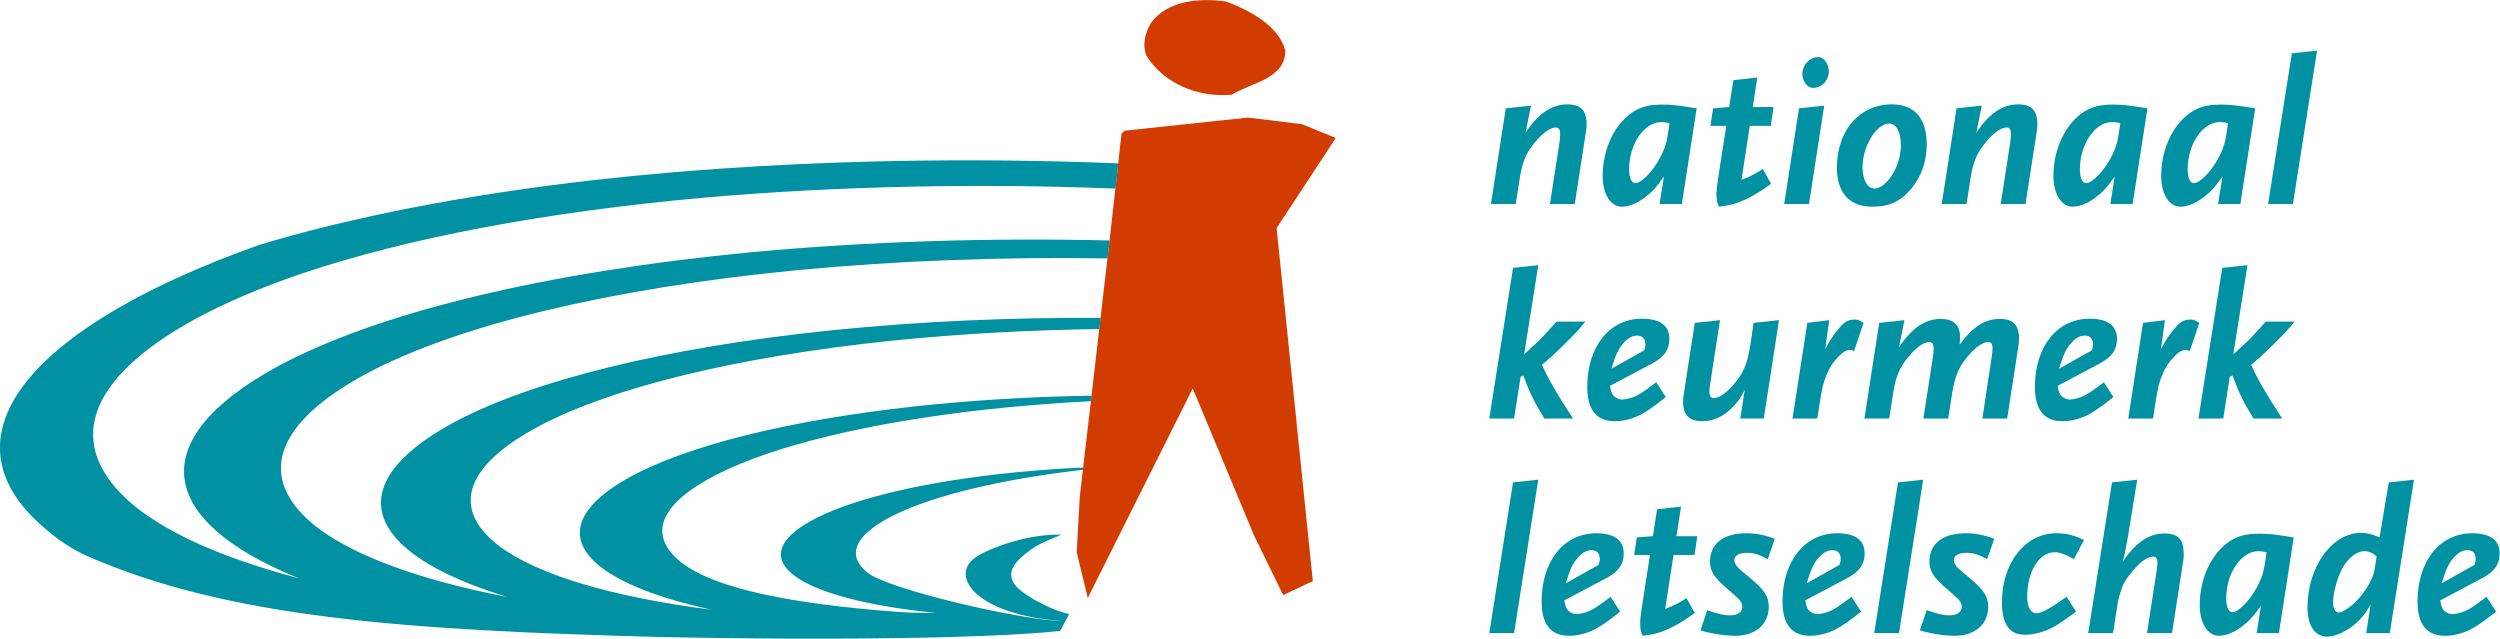 <?xml version="1.0" encoding="UTF-8" standalone="no"?>
<!-- Created with Inkscape (http://www.inkscape.org/) -->

<svg
   xmlns:dc="http://purl.org/dc/elements/1.1/"
   xmlns:cc="http://creativecommons.org/ns#"
   xmlns:rdf="http://www.w3.org/1999/02/22-rdf-syntax-ns#"
   xmlns:svg="http://www.w3.org/2000/svg"
   xmlns="http://www.w3.org/2000/svg"
   xmlns:sodipodi="http://sodipodi.sourceforge.net/DTD/sodipodi-0.dtd"
   xmlns:inkscape="http://www.inkscape.org/namespaces/inkscape"
   version="1.1"
   id="svg2"
   xml:space="preserve"
   width="580"
   height="148.163"
   viewBox="0 0 580 148.163"
   sodipodi:docname="logo-nationaal-keurmerk-letselschade-2020-staand-def-outline-580x148.svg"
   inkscape:version="0.92.4 (5da689c313, 2019-01-14)"><defs
     id="defs6"><clipPath
       clipPathUnits="userSpaceOnUse"
       id="clipPath22"><path
         d="M 0,209.501 H 696.341 V 0 H 0 Z"
         id="path20"
         inkscape:connector-curvature="0" /></clipPath></defs><sodipodi:namedview
     pagecolor="#ffffff"
     bordercolor="#666666"
     borderopacity="1"
     objecttolerance="10"
     gridtolerance="10"
     guidetolerance="10"
     inkscape:pageopacity="0"
     inkscape:pageshadow="2"
     inkscape:window-width="1544"
     inkscape:window-height="773"
     id="namedview4"
     showgrid="false"
     fit-margin-top="0"
     fit-margin-left="0"
     fit-margin-right="0"
     fit-margin-bottom="0"
     inkscape:zoom="0.55037691"
     inkscape:cx="428.88582"
     inkscape:cy="106.19381"
     inkscape:window-x="0"
     inkscape:window-y="0"
     inkscape:window-maximized="0"
     inkscape:current-layer="g10" /><g
     id="g10"
     inkscape:groupmode="layer"
     inkscape:label="logo nationaal keurmerk letselschade-2020 staand-def-outline"
     transform="matrix(1.333,0,0,-1.333,-35.342,181.636)"><g
       id="g12"
       transform="matrix(0.707,0,0,0.707,258.999,112.248)"><path
         d="m 0,0 -8.316,3.392 -13.33,1.633 -30.325,-3.233 -0.767,-0.67 -0.39,-3.484 -0.73,-6.528 -1.502,-13.403 -0.089,-0.808 -0.443,-3.815 -1.781,-15.327 -0.333,-2.868 -1.99,-17.125 -0.158,-1.379 -1.979,-17.023 -0.062,-0.539 -0.828,-7.125 -0.762,-13.684 2.729,-11.243 25.844,51.579 15.086,-36.186 7.164,-14.687 7.307,3.44 -8.916,86.901 z"
         style="fill:#d33c00;fill-opacity:1;fill-rule:nonzero;stroke:none"
         id="path14"
         inkscape:connector-curvature="0" /></g><g
       id="g16"
       transform="matrix(0.707,0,0,0.707,7.768,7.358)"><g
         id="g18"
         clip-path="url(#clipPath22)"><g
           id="g24"
           transform="translate(329.691,158.991)"><path
             d="M 0,0 C 4.699,2.962 13.265,3.87 13.229,10.889 11.638,17.01 4.354,20.792 -1.258,22.945 -7.81,23.88 -15.956,23.309 -19.964,17.486 -21.3,14.956 -21.974,12.638 -21.026,9.708 -16.61,2.639 -8.265,-0.685 0,0"
             style="fill:#d33c00;fill-opacity:1;fill-rule:nonzero;stroke:none"
             id="path26"
             inkscape:connector-curvature="0" /></g><g
           id="g28"
           transform="translate(275.963,38.952)"><path
             d="m 0,0 c -1.32,2.561 -0.189,4.791 4.249,8.031 3.016,2.199 8.189,3.722 7.389,3.736 C 3.071,11.929 -7.297,8.057 -10.088,5.535 -15.035,1.072 -9.046,-8.03 12.666,-9.593 2.554,-9.409 -30.789,-1.842 -36.041,2.509 c -5.299,4.402 -2.796,9.502 7.223,14.318 9.89,4.747 26.132,8.607 45.986,10.899 l 0.061,0.522 0.005,0.046 C 10.073,27.961 2.942,27.405 -3.999,26.611 -24.429,24.259 -40.75,20.173 -49.864,15.116 -66.828,5.66 -53.565,-4.06 -18.977,-7.519 c -4.072,0.079 -4.812,-0.061 -9.518,0.264 -25.585,1.915 -44.74,5.585 -53.179,12.131 -8.558,6.722 -5.463,14.473 8.741,21.709 14.078,7.136 37.574,12.8 66.348,15.983 8.441,0.927 17.06,1.602 25.716,2.046 l 0.14,1.196 0.018,0.162 C 4.567,45.739 -10.255,44.857 -24.575,43.295 -55.321,39.897 -80.145,33.727 -94.426,25.915 -116.907,13.514 -107.577,0.5 -74.105,-6.761 c -25.04,3.213 -43.47,8.757 -52.839,16.003 -11.646,9.194 -7.856,19.722 10.567,29.426 18.248,9.531 48.819,16.908 86.246,20.81 16.791,1.721 34.113,2.666 51.323,2.883 l 0.227,1.953 0.094,0.805 c -22.122,0.132 -44.584,-0.862 -66.224,-3.053 -40.845,-4.225 -74.064,-12.369 -93.533,-22.958 -28.203,-15.508 -21.111,-32.089 13.748,-42.712 -21.844,4.241 -38.137,10.23 -47.409,17.552 -14.608,11.816 -9.991,25.252 12.716,37.477 22.445,11.96 60.038,20.972 105.962,25.444 25.008,2.366 50.954,3.297 76.441,2.889 l 0.319,2.751 0.193,1.662 c -29.344,0.705 -59.314,-0.213 -88.151,-2.88 -50.759,-4.855 -92.282,-14.871 -116.963,-28.268 -33.164,-18.238 -28.997,-38.042 5.452,-51.992 -10.438,2.764 -19.439,5.942 -26.86,9.481 -5.467,2.637 -10.079,5.469 -13.751,8.476 -17.415,14.592 -11.858,31.062 15.174,45.86 7.516,4.081 16.441,7.865 26.591,11.31 25.912,8.685 59.878,15.098 98.922,18.586 33.071,2.857 67.516,3.528 101.025,2.204 l 0.401,3.587 0.293,2.619 c -36.376,1.464 -73.68,0.81 -109.556,-2.183 -6.64,-0.566 -13.147,-1.208 -19.509,-1.921 -31.363,-3.583 -59.271,-8.996 -82.315,-15.931 -55.234,-19.587 -78,-45.806 -55.107,-67.82 3.269,-3.054 7.262,-6.386 12.629,-8.81 34.504,-15.066 77.078,-18.236 140.738,-19.918 48.617,-1.015 85.661,-0.05 98.777,1.504 0,0 2.026,3.682 2.236,4.143 C 8.703,-6.704 1.224,-2.451 0,0"
             style="fill:#0091a2;fill-opacity:1;fill-rule:nonzero;stroke:none"
             id="path30"
             inkscape:connector-curvature="0" /></g><g
           id="g32"
           transform="translate(416.993,150.319)"><path
             d="m 0,0 -2.821,-18.211 h -6.105 l 2.36,15.236 c 0.102,0.666 0.154,1.538 0.154,2 0,1.078 -0.309,1.591 -1.026,1.591 -1.232,0 -2.771,-0.975 -4.463,-2.822 -1.078,-1.18 -2.206,-2.719 -2.719,-3.745 -0.308,-0.564 -0.565,-1.282 -0.872,-2.154 -0.462,-1.437 -0.565,-1.898 -0.924,-4.156 l -0.923,-5.95 h -6.105 l 3.642,23.546 6.207,0.667 -1.333,-6.669 c 3.18,4.771 6.463,6.977 10.311,6.977 3.283,0 4.72,-1.488 4.72,-4.976 C 0.103,0.872 0.052,0.411 0,0"
             style="fill:#0091a2;fill-opacity:1;fill-rule:nonzero;stroke:none"
             id="path34"
             inkscape:connector-curvature="0" /></g><g
           id="g36"
           transform="translate(435.462,152.269)"><path
             d="m 0,0 c -4.206,0 -7.899,-5.438 -7.899,-11.594 0,-2.155 0.563,-3.437 1.589,-3.437 0.924,0 2.566,1.334 4.105,3.283 2,2.616 3.334,5.489 3.744,8.157 l 0.514,3.334 C 1.078,-0.052 0.719,0 0,0 M 5.079,-20.161 H -0.41 l 1.077,6.771 c -2,-2.821 -2.924,-3.847 -4.873,-5.283 -1.847,-1.386 -3.848,-2.155 -5.489,-2.155 -2.771,0 -4.72,3.129 -4.72,7.541 0,6.618 2.873,12.723 7.388,15.749 2.102,1.334 4.052,1.847 7.386,1.847 2.206,0 3.591,-0.154 8.363,-0.923 z"
             style="fill:#0091a2;fill-opacity:1;fill-rule:nonzero;stroke:none"
             id="path38"
             inkscape:connector-curvature="0" /></g><g
           id="g40"
           transform="translate(462.448,151.345)"><path
             d="m 0,0 h -5.181 l -2.052,-13.287 c 1.385,0.514 1.846,0.719 2.924,1.283 0.872,0.462 1.283,0.718 2.309,1.385 l 2.052,-3.642 c -0.77,-0.565 -1.386,-1.026 -1.796,-1.283 -1.18,-0.82 -3.334,-2.052 -4.566,-2.616 -2.051,-0.975 -3.847,-1.436 -6.463,-1.744 -0.411,0.769 -0.616,1.641 -0.616,3.027 0,0.872 0.154,2.411 0.41,3.95 L -10.978,0 h -3.899 l 0.667,4.31 3.95,0.307 1.027,6.618 5.899,0.667 -1.129,-7.285 h 5.13 z"
             style="fill:#0091a2;fill-opacity:1;fill-rule:nonzero;stroke:none"
             id="path42"
             inkscape:connector-curvature="0" /></g><g
           id="g44"
           transform="translate(476.658,164.017)"><path
             d="m 0,0 c -0.358,-1.95 -2,-3.334 -3.847,-3.334 -1.436,0 -2.616,1.641 -2.616,3.642 0,0.205 0.051,0.41 0.103,0.615 0.41,1.95 2,3.335 3.846,3.335 1.437,0 2.566,-1.693 2.566,-3.745 C 0.052,0.359 0.052,0.205 0,0 m -4.821,-31.909 h -6.106 l 3.643,23.547 6.207,0.667 z"
             style="fill:#0091a2;fill-opacity:1;fill-rule:nonzero;stroke:none"
             id="path46"
             inkscape:connector-curvature="0" /></g><g
           id="g48"
           transform="translate(491.588,151.91)"><path
             d="m 0,0 c -1.591,0 -3.489,-1.539 -4.72,-3.899 -1.231,-2.154 -1.846,-4.617 -1.846,-6.925 0,-3.027 1.23,-5.181 2.974,-5.181 0.667,0 1.591,0.41 2.206,0.923 2.616,2.206 4.258,6.053 4.258,9.747 C 2.872,-2.103 1.744,0 0,0 m 8.259,-11.081 c -0.615,-1.744 -1.59,-3.386 -2.771,-4.873 -2.667,-3.232 -5.437,-4.515 -9.695,-4.515 -5.592,0 -8.67,3.437 -8.67,9.645 0,9.131 5.592,15.544 13.492,15.544 5.643,0 8.618,-3.437 8.618,-9.901 0,-1.95 -0.359,-4.104 -0.974,-5.9"
             style="fill:#0091a2;fill-opacity:1;fill-rule:nonzero;stroke:none"
             id="path50"
             inkscape:connector-curvature="0" /></g><g
           id="g52"
           transform="translate(527.961,150.319)"><path
             d="m 0,0 -2.821,-18.211 h -6.105 l 2.36,15.236 c 0.102,0.666 0.154,1.538 0.154,2 0,1.078 -0.308,1.591 -1.026,1.591 -1.232,0 -2.771,-0.975 -4.463,-2.822 -1.078,-1.18 -2.206,-2.719 -2.719,-3.745 -0.309,-0.564 -0.565,-1.282 -0.872,-2.154 -0.462,-1.437 -0.565,-1.898 -0.924,-4.156 l -0.923,-5.95 h -6.105 l 3.642,23.546 6.207,0.667 -1.334,-6.669 c 3.181,4.771 6.464,6.977 10.312,6.977 3.283,0 4.72,-1.488 4.72,-4.976 C 0.103,0.872 0.052,0.411 0,0"
             style="fill:#0091a2;fill-opacity:1;fill-rule:nonzero;stroke:none"
             id="path54"
             inkscape:connector-curvature="0" /></g><g
           id="g56"
           transform="translate(546.43,152.269)"><path
             d="m 0,0 c -4.206,0 -7.899,-5.438 -7.899,-11.594 0,-2.155 0.564,-3.437 1.589,-3.437 0.924,0 2.566,1.334 4.105,3.283 2,2.616 3.334,5.489 3.744,8.157 l 0.514,3.334 C 1.078,-0.052 0.719,0 0,0 M 5.079,-20.161 H -0.41 l 1.077,6.771 c -2,-2.821 -2.924,-3.847 -4.873,-5.283 -1.847,-1.386 -3.848,-2.155 -5.489,-2.155 -2.771,0 -4.72,3.129 -4.72,7.541 0,6.618 2.873,12.723 7.388,15.749 2.102,1.334 4.052,1.847 7.386,1.847 2.206,0 3.591,-0.154 8.363,-0.923 z"
             style="fill:#0091a2;fill-opacity:1;fill-rule:nonzero;stroke:none"
             id="path58"
             inkscape:connector-curvature="0" /></g><g
           id="g60"
           transform="translate(572.953,152.269)"><path
             d="m 0,0 c -4.206,0 -7.899,-5.438 -7.899,-11.594 0,-2.155 0.564,-3.437 1.589,-3.437 0.924,0 2.566,1.334 4.105,3.283 2,2.616 3.334,5.489 3.744,8.157 l 0.514,3.334 C 1.078,-0.052 0.719,0 0,0 M 5.079,-20.161 H -0.41 l 1.077,6.771 c -2,-2.821 -2.924,-3.847 -4.873,-5.283 -1.847,-1.386 -3.848,-2.155 -5.489,-2.155 -2.771,0 -4.72,3.129 -4.72,7.541 0,6.618 2.873,12.723 7.388,15.749 2.102,1.334 4.052,1.847 7.386,1.847 2.206,0 3.591,-0.154 8.363,-0.923 z"
             style="fill:#0091a2;fill-opacity:1;fill-rule:nonzero;stroke:none"
             id="path62"
             inkscape:connector-curvature="0" /></g><g
           id="g64"
           transform="translate(590.962,132.108)"><path
             d="m 0,0 h -6.104 l 5.848,37.09 6.207,0.667 z"
             style="fill:#0091a2;fill-opacity:1;fill-rule:nonzero;stroke:none"
             id="path66"
             inkscape:connector-curvature="0" /></g><g
           id="g68"
           transform="translate(414.736,100.736)"><path
             d="m 0,0 c -0.411,-0.461 -1.334,-1.385 -2.771,-2.821 l -2.154,-2.104 c -0.974,-0.923 -1.693,-1.59 -3.694,-3.283 1.078,-2.411 1.386,-2.976 2.873,-5.592 1.949,-3.334 2.308,-3.898 4.771,-7.643 h -7.08 c -1.59,2.668 -2.154,3.59 -2.769,4.924 -0.822,1.54 -1.283,2.771 -2.411,5.695 l -0.667,-0.36 -1.591,-10.259 h -6.105 l 5.849,37.089 6.207,0.667 -3.488,-22.007 1.539,1.487 2.206,2.001 L -7.233,0 -5.027,2.411 H 2.052 C 1.18,1.334 0.462,0.513 0,0"
             style="fill:#0091a2;fill-opacity:1;fill-rule:nonzero;stroke:none"
             id="path70"
             inkscape:connector-curvature="0" /></g><g
           id="g72"
           transform="translate(429.512,99.71)"><path
             d="M 0,0 C -1.18,0 -2.359,-0.667 -3.437,-1.95 -4.668,-3.386 -5.284,-4.771 -6.31,-8.157 l 8.054,4.514 c 0.257,0.667 0.308,0.976 0.308,1.437 C 2.052,-0.77 1.334,0 0,0 m 3.693,-6.875 -10.362,-5.489 c 0.205,-1.179 0.359,-1.692 0.667,-2.154 0.462,-0.718 1.487,-1.232 2.309,-1.232 0.667,0 1.898,0.257 2.923,0.667 1.386,0.565 2.207,1.129 5.49,3.591 l 2.359,-3.641 c -1.435,-1.18 -2.052,-1.591 -3.386,-2.566 -1.077,-0.769 -1.949,-1.334 -2.667,-1.692 -2.001,-1.078 -4.412,-1.693 -6.463,-1.693 -4.566,0 -6.824,2.821 -6.824,8.464 0,9.901 5.49,16.775 13.441,16.775 4.464,0 6.772,-1.693 6.772,-4.976 0,-2.667 -1.283,-4.463 -4.259,-6.054"
             style="fill:#0091a2;fill-opacity:1;fill-rule:nonzero;stroke:none"
             id="path74"
             inkscape:connector-curvature="0" /></g><g
           id="g76"
           transform="translate(460.702,79.293)"><path
             d="m 0,0 h -5.797 l 1.129,7.079 C -5.181,6.156 -5.592,5.387 -5.95,4.822 -6.617,3.848 -7.644,2.719 -8.721,1.796 c -1.949,-1.642 -4.155,-2.463 -6.412,-2.463 -3.232,0 -4.72,1.539 -4.72,4.771 0,0.513 0,1.026 0.103,1.539 l 2.77,17.904 6.208,0.667 -2.412,-15.596 c -0.154,-1.025 -0.205,-1.487 -0.205,-1.949 0,-1.129 0.359,-1.642 1.077,-1.642 1.18,0 2.719,0.975 4.412,2.822 2.77,2.975 3.796,5.335 4.566,10.055 l 0.82,5.643 6.259,0.667 z"
             style="fill:#0091a2;fill-opacity:1;fill-rule:nonzero;stroke:none"
             id="path78"
             inkscape:connector-curvature="0" /></g><g
           id="g80"
           transform="translate(482.917,95.862)"><path
             d="m 0,0 c -0.41,0.256 -0.615,0.308 -0.975,0.308 -0.872,0 -1.744,-0.462 -2.821,-1.59 -1.283,-1.283 -2.258,-2.77 -2.975,-4.566 -0.719,-1.694 -1.078,-3.129 -1.591,-6.412 l -0.666,-4.31 h -6.106 l 3.643,23.547 5.387,0.667 -0.975,-7.131 c 0.462,0.821 0.82,1.437 1.025,1.847 0.822,1.334 1.744,2.616 2.72,3.694 1.077,1.231 2.103,1.744 3.539,1.744 0.77,0 1.232,-0.206 2.154,-0.821 z"
             style="fill:#0091a2;fill-opacity:1;fill-rule:nonzero;stroke:none"
             id="path82"
             inkscape:connector-curvature="0" /></g><g
           id="g84"
           transform="translate(523.443,97.504)"><path
             d="m 0,0 -2.821,-18.211 h -6.105 l 2.309,15.236 c 0.102,0.666 0.205,1.538 0.205,2 0,1.078 -0.308,1.591 -1.077,1.591 -1.18,0 -2.719,-0.975 -4.412,-2.822 -2.719,-2.975 -3.745,-5.284 -4.515,-10.054 l -0.923,-5.951 h -6.104 l 2.359,15.236 c 0.103,0.666 0.154,1.538 0.154,2 0,1.078 -0.307,1.591 -1.026,1.591 -1.231,0 -2.771,-0.975 -4.463,-2.822 -1.077,-1.18 -2.206,-2.719 -2.719,-3.745 -0.308,-0.564 -0.564,-1.282 -0.872,-2.154 -0.462,-1.437 -0.564,-1.898 -0.924,-4.155 l -0.922,-5.951 h -6.106 l 3.643,23.546 6.207,0.667 -1.334,-6.669 c 3.18,4.771 6.464,6.977 10.311,6.977 3.078,0 4.72,-1.539 4.72,-4.463 0,-0.359 -0.051,-1.026 -0.103,-1.847 3.284,4.412 6.259,6.31 9.902,6.31 3.283,0 4.719,-1.488 4.719,-4.976 C 0.103,0.872 0.052,0.411 0,0"
             style="fill:#0091a2;fill-opacity:1;fill-rule:nonzero;stroke:none"
             id="path86"
             inkscape:connector-curvature="0" /></g><g
           id="g88"
           transform="translate(539.708,99.71)"><path
             d="M 0,0 C -1.18,0 -2.359,-0.667 -3.437,-1.95 -4.668,-3.386 -5.284,-4.771 -6.31,-8.157 l 8.054,4.514 c 0.257,0.667 0.308,0.976 0.308,1.437 C 2.052,-0.77 1.334,0 0,0 m 3.693,-6.875 -10.362,-5.489 c 0.205,-1.179 0.359,-1.692 0.667,-2.154 0.462,-0.718 1.487,-1.232 2.309,-1.232 0.667,0 1.898,0.257 2.923,0.667 1.386,0.565 2.207,1.129 5.49,3.591 l 2.359,-3.641 c -1.435,-1.18 -2.052,-1.591 -3.386,-2.566 -1.077,-0.769 -1.949,-1.334 -2.667,-1.692 -2.001,-1.078 -4.412,-1.693 -6.463,-1.693 -4.566,0 -6.824,2.821 -6.824,8.464 0,9.901 5.49,16.775 13.441,16.775 4.464,0 6.771,-1.693 6.771,-4.976 0,-2.667 -1.282,-4.463 -4.258,-6.054"
             style="fill:#0091a2;fill-opacity:1;fill-rule:nonzero;stroke:none"
             id="path90"
             inkscape:connector-curvature="0" /></g><g
           id="g92"
           transform="translate(565.564,95.862)"><path
             d="m 0,0 c -0.41,0.256 -0.615,0.308 -0.975,0.308 -0.872,0 -1.744,-0.462 -2.821,-1.59 -1.283,-1.283 -2.258,-2.77 -2.975,-4.566 -0.719,-1.694 -1.078,-3.129 -1.591,-6.412 l -0.666,-4.31 h -6.106 l 3.643,23.547 5.387,0.667 -0.975,-7.131 c 0.461,0.821 0.82,1.437 1.025,1.847 0.822,1.334 1.744,2.616 2.719,3.694 1.078,1.231 2.104,1.744 3.54,1.744 0.77,0 1.232,-0.206 2.154,-0.821 z"
             style="fill:#0091a2;fill-opacity:1;fill-rule:nonzero;stroke:none"
             id="path94"
             inkscape:connector-curvature="0" /></g><g
           id="g96"
           transform="translate(589.317,100.736)"><path
             d="m 0,0 c -0.411,-0.461 -1.334,-1.385 -2.771,-2.821 l -2.154,-2.104 c -0.974,-0.923 -1.693,-1.59 -3.694,-3.283 1.078,-2.411 1.386,-2.976 2.873,-5.592 1.949,-3.334 2.308,-3.898 4.771,-7.643 h -7.08 c -1.59,2.668 -2.154,3.59 -2.769,4.924 -0.822,1.54 -1.283,2.771 -2.411,5.695 l -0.667,-0.36 -1.591,-10.259 h -6.105 l 5.849,37.089 6.207,0.667 -3.488,-22.007 1.539,1.487 2.206,2.001 L -7.233,0 -5.027,2.411 H 2.052 C 1.18,1.334 0.461,0.513 0,0"
             style="fill:#0091a2;fill-opacity:1;fill-rule:nonzero;stroke:none"
             id="path98"
             inkscape:connector-curvature="0" /></g><g
           id="g100"
           transform="translate(399.243,26.478)"><path
             d="m 0,0 h -6.104 l 5.848,37.09 6.207,0.667 z"
             style="fill:#0091a2;fill-opacity:1;fill-rule:nonzero;stroke:none"
             id="path102"
             inkscape:connector-curvature="0" /></g><g
           id="g104"
           transform="translate(418.276,46.895)"><path
             d="M 0,0 C -1.18,0 -2.359,-0.666 -3.437,-1.949 -4.668,-3.386 -5.284,-4.771 -6.31,-8.156 l 8.054,4.514 c 0.257,0.667 0.308,0.975 0.308,1.437 C 2.052,-0.77 1.334,0 0,0 m 3.693,-6.874 -10.362,-5.489 c 0.205,-1.18 0.359,-1.693 0.667,-2.155 0.462,-0.717 1.487,-1.231 2.309,-1.231 0.667,0 1.898,0.257 2.923,0.667 1.386,0.564 2.207,1.129 5.49,3.591 l 2.359,-3.642 c -1.435,-1.179 -2.052,-1.591 -3.386,-2.565 -1.077,-0.77 -1.949,-1.334 -2.667,-1.693 -2.001,-1.078 -4.412,-1.693 -6.463,-1.693 -4.566,0 -6.824,2.821 -6.824,8.465 0,9.9 5.49,16.774 13.441,16.774 4.464,0 6.771,-1.692 6.771,-4.975 0,-2.668 -1.282,-4.463 -4.258,-6.054"
             style="fill:#0091a2;fill-opacity:1;fill-rule:nonzero;stroke:none"
             id="path106"
             inkscape:connector-curvature="0" /></g><g
           id="g108"
           transform="translate(443.67,45.715)"><path
             d="m 0,0 h -5.181 l -2.052,-13.286 c 1.385,0.513 1.846,0.718 2.924,1.282 0.872,0.462 1.283,0.718 2.309,1.385 l 2.052,-3.642 c -0.77,-0.564 -1.386,-1.026 -1.796,-1.283 -1.18,-0.82 -3.334,-2.052 -4.566,-2.616 -2.051,-0.975 -3.847,-1.437 -6.463,-1.744 -0.411,0.769 -0.616,1.641 -0.616,3.026 0,0.872 0.154,2.411 0.41,3.95 L -10.978,0 h -3.899 l 0.667,4.31 3.95,0.307 1.027,6.618 5.899,0.666 -1.129,-7.284 h 5.13 z"
             style="fill:#0091a2;fill-opacity:1;fill-rule:nonzero;stroke:none"
             id="path110"
             inkscape:connector-curvature="0" /></g><g
           id="g112"
           transform="translate(461.678,44.69)"><path
             d="m 0,0 c -2.36,1.23 -3.438,1.539 -5.079,1.539 -2.001,0 -3.129,-0.667 -3.129,-1.796 0,-0.359 0.103,-0.718 0.308,-1.026 0.462,-0.77 0.769,-1.077 3.54,-3.334 3.539,-2.976 4.616,-4.567 4.616,-7.08 0,-4.361 -3.283,-7.182 -8.259,-7.182 -0.975,0 -2.514,0.103 -3.848,0.308 -1.949,0.307 -2.718,0.462 -4.719,1.026 l 1.693,4.976 c 2.564,-0.923 4.104,-1.283 5.592,-1.283 1.897,0 3.026,0.822 3.026,2.052 0,0.924 -0.462,1.694 -1.744,2.771 -1.642,1.488 -2.616,2.308 -2.873,2.513 -0.77,0.719 -1.437,1.437 -2.001,2.104 -0.872,1.129 -1.333,2.359 -1.333,3.796 0,4.412 3.283,6.976 8.978,6.976 2.513,0 4.668,-0.461 6.976,-1.384 z"
             style="fill:#0091a2;fill-opacity:1;fill-rule:nonzero;stroke:none"
             id="path114"
             inkscape:connector-curvature="0" /></g><g
           id="g116"
           transform="translate(477.581,46.895)"><path
             d="M 0,0 C -1.18,0 -2.359,-0.666 -3.437,-1.949 -4.668,-3.386 -5.284,-4.771 -6.31,-8.156 l 8.054,4.514 c 0.257,0.667 0.308,0.975 0.308,1.437 C 2.052,-0.77 1.334,0 0,0 m 3.693,-6.874 -10.362,-5.489 c 0.205,-1.18 0.359,-1.693 0.667,-2.155 0.462,-0.717 1.487,-1.231 2.309,-1.231 0.667,0 1.898,0.257 2.923,0.667 1.386,0.564 2.207,1.129 5.49,3.591 l 2.359,-3.642 c -1.435,-1.179 -2.052,-1.591 -3.386,-2.565 -1.077,-0.77 -1.949,-1.334 -2.667,-1.693 -2.001,-1.078 -4.412,-1.693 -6.463,-1.693 -4.566,0 -6.824,2.821 -6.824,8.465 0,9.9 5.49,16.774 13.441,16.774 4.464,0 6.771,-1.692 6.771,-4.975 0,-2.668 -1.282,-4.463 -4.258,-6.054"
             style="fill:#0091a2;fill-opacity:1;fill-rule:nonzero;stroke:none"
             id="path118"
             inkscape:connector-curvature="0" /></g><g
           id="g120"
           transform="translate(493.998,26.478)"><path
             d="m 0,0 h -6.104 l 5.848,37.09 6.207,0.667 z"
             style="fill:#0091a2;fill-opacity:1;fill-rule:nonzero;stroke:none"
             id="path122"
             inkscape:connector-curvature="0" /></g><g
           id="g124"
           transform="translate(515.699,44.69)"><path
             d="m 0,0 c -2.36,1.23 -3.438,1.539 -5.079,1.539 -2.001,0 -3.129,-0.667 -3.129,-1.796 0,-0.359 0.103,-0.718 0.308,-1.026 0.462,-0.77 0.769,-1.077 3.54,-3.334 3.539,-2.976 4.616,-4.567 4.616,-7.08 0,-4.361 -3.283,-7.182 -8.259,-7.182 -0.975,0 -2.514,0.103 -3.848,0.308 -1.949,0.307 -2.718,0.462 -4.719,1.026 l 1.693,4.976 c 2.564,-0.923 4.104,-1.283 5.592,-1.283 1.897,0 3.026,0.822 3.026,2.052 0,0.924 -0.462,1.694 -1.744,2.771 -1.642,1.488 -2.616,2.308 -2.873,2.513 -0.77,0.719 -1.437,1.437 -2.001,2.104 -0.872,1.129 -1.333,2.359 -1.333,3.796 0,4.412 3.283,6.976 8.978,6.976 2.513,0 4.668,-0.461 6.976,-1.384 z"
             style="fill:#0091a2;fill-opacity:1;fill-rule:nonzero;stroke:none"
             id="path126"
             inkscape:connector-curvature="0" /></g><g
           id="g128"
           transform="translate(537.04,44.69)"><path
             d="m 0,0 c -2.41,1.333 -3.488,1.692 -4.719,1.692 -3.847,0 -6.772,-4.77 -6.772,-10.978 0,-2.514 0.872,-4.053 2.258,-4.053 1.231,0 3.59,1.283 7.438,4.053 l 2.359,-3.642 -1.589,-1.129 c -2.412,-1.796 -3.489,-2.462 -5.079,-3.18 -2.052,-0.923 -4.053,-1.385 -6.002,-1.385 -3.796,0 -5.592,2.616 -5.592,8.054 0,9.644 5.746,16.928 13.338,16.928 1.129,0 2.411,-0.153 3.335,-0.358 C -0.103,5.797 0.616,5.54 2.514,4.719 Z"
             style="fill:#0091a2;fill-opacity:1;fill-rule:nonzero;stroke:none"
             id="path130"
             inkscape:connector-curvature="0" /></g><g
           id="g132"
           transform="translate(564.026,44.69)"><path
             d="m 0,0 -2.821,-18.212 h -6.157 l 2.36,15.236 c 0.102,0.667 0.205,1.539 0.205,2.001 0,1.078 -0.358,1.59 -1.077,1.59 -1.18,0 -2.719,-0.974 -4.411,-2.821 -1.078,-1.18 -2.206,-2.719 -2.771,-3.745 -0.257,-0.565 -0.564,-1.282 -0.821,-2.154 -0.461,-1.437 -0.564,-1.899 -0.923,-4.156 l -0.924,-5.951 h -6.104 l 5.848,37.09 6.207,0.667 -2.257,-13.902 c -0.206,-0.924 -0.308,-1.642 -0.411,-2.104 -0.358,-2.154 -0.41,-2.411 -0.922,-4.206 3.231,4.771 6.463,6.977 10.362,6.977 3.283,0 4.668,-1.488 4.668,-4.977 C 0.051,0.872 0.051,0.41 0,0"
             style="fill:#0091a2;fill-opacity:1;fill-rule:nonzero;stroke:none"
             id="path134"
             inkscape:connector-curvature="0" /></g><g
           id="g136"
           transform="translate(582.443,46.639)"><path
             d="m 0,0 c -4.206,0 -7.899,-5.438 -7.899,-11.594 0,-2.155 0.564,-3.437 1.589,-3.437 0.924,0 2.566,1.334 4.105,3.283 2,2.616 3.334,5.489 3.744,8.157 l 0.514,3.334 C 1.078,-0.052 0.719,0 0,0 M 5.079,-20.161 H -0.41 l 1.077,6.771 c -2,-2.821 -2.924,-3.847 -4.873,-5.284 -1.847,-1.385 -3.848,-2.154 -5.489,-2.154 -2.771,0 -4.72,3.129 -4.72,7.541 0,6.618 2.873,12.723 7.388,15.749 2.102,1.334 4.052,1.847 7.386,1.847 2.206,0 3.591,-0.154 8.363,-0.923 z"
             style="fill:#0091a2;fill-opacity:1;fill-rule:nonzero;stroke:none"
             id="path138"
             inkscape:connector-curvature="0" /></g><g
           id="g140"
           transform="translate(608.454,46.639)"><path
             d="m 0,0 c -1.692,0 -3.796,-1.591 -5.182,-3.95 -1.282,-2.257 -2.41,-6.156 -2.41,-8.67 0,-1.539 0.513,-2.462 1.385,-2.462 0.872,0 2.514,1.025 4.053,2.514 2.462,2.411 4.463,5.797 4.822,8.31 L 3.13,-1.283 C 2.154,-0.41 1.129,0 0,0 M 6.361,-20.161 H 0.564 l 1.078,7.079 c -0.513,-0.923 -0.923,-1.59 -1.232,-2 -0.769,-1.129 -1.744,-2.155 -2.924,-3.13 -2.103,-1.692 -4.719,-2.821 -6.514,-2.821 -3.078,0 -4.874,2.719 -4.874,7.181 0,9.953 6.002,18.367 13.184,18.367 1.488,0 2.462,-0.257 4.566,-1.129 l 2.256,13.543 6.209,0.667 z"
             style="fill:#0091a2;fill-opacity:1;fill-rule:nonzero;stroke:none"
             id="path142"
             inkscape:connector-curvature="0" /></g><g
           id="g144"
           transform="translate(633.901,46.895)"><path
             d="M 0,0 C -1.18,0 -2.359,-0.666 -3.437,-1.949 -4.668,-3.386 -5.284,-4.771 -6.31,-8.156 l 8.054,4.514 c 0.257,0.667 0.308,0.975 0.308,1.437 C 2.052,-0.77 1.334,0 0,0 m 3.693,-6.874 -10.362,-5.489 c 0.205,-1.18 0.359,-1.693 0.667,-2.155 0.462,-0.717 1.487,-1.231 2.309,-1.231 0.667,0 1.898,0.257 2.923,0.667 1.386,0.564 2.207,1.129 5.49,3.591 l 2.359,-3.642 c -1.435,-1.179 -2.052,-1.591 -3.386,-2.565 -1.077,-0.77 -1.949,-1.334 -2.667,-1.693 -2.001,-1.078 -4.412,-1.693 -6.463,-1.693 -4.566,0 -6.824,2.821 -6.824,8.465 0,9.9 5.49,16.774 13.441,16.774 4.464,0 6.771,-1.692 6.771,-4.975 0,-2.668 -1.282,-4.463 -4.258,-6.054"
             style="fill:#0091a2;fill-opacity:1;fill-rule:nonzero;stroke:none"
             id="path146"
             inkscape:connector-curvature="0" /></g></g></g></g></svg>